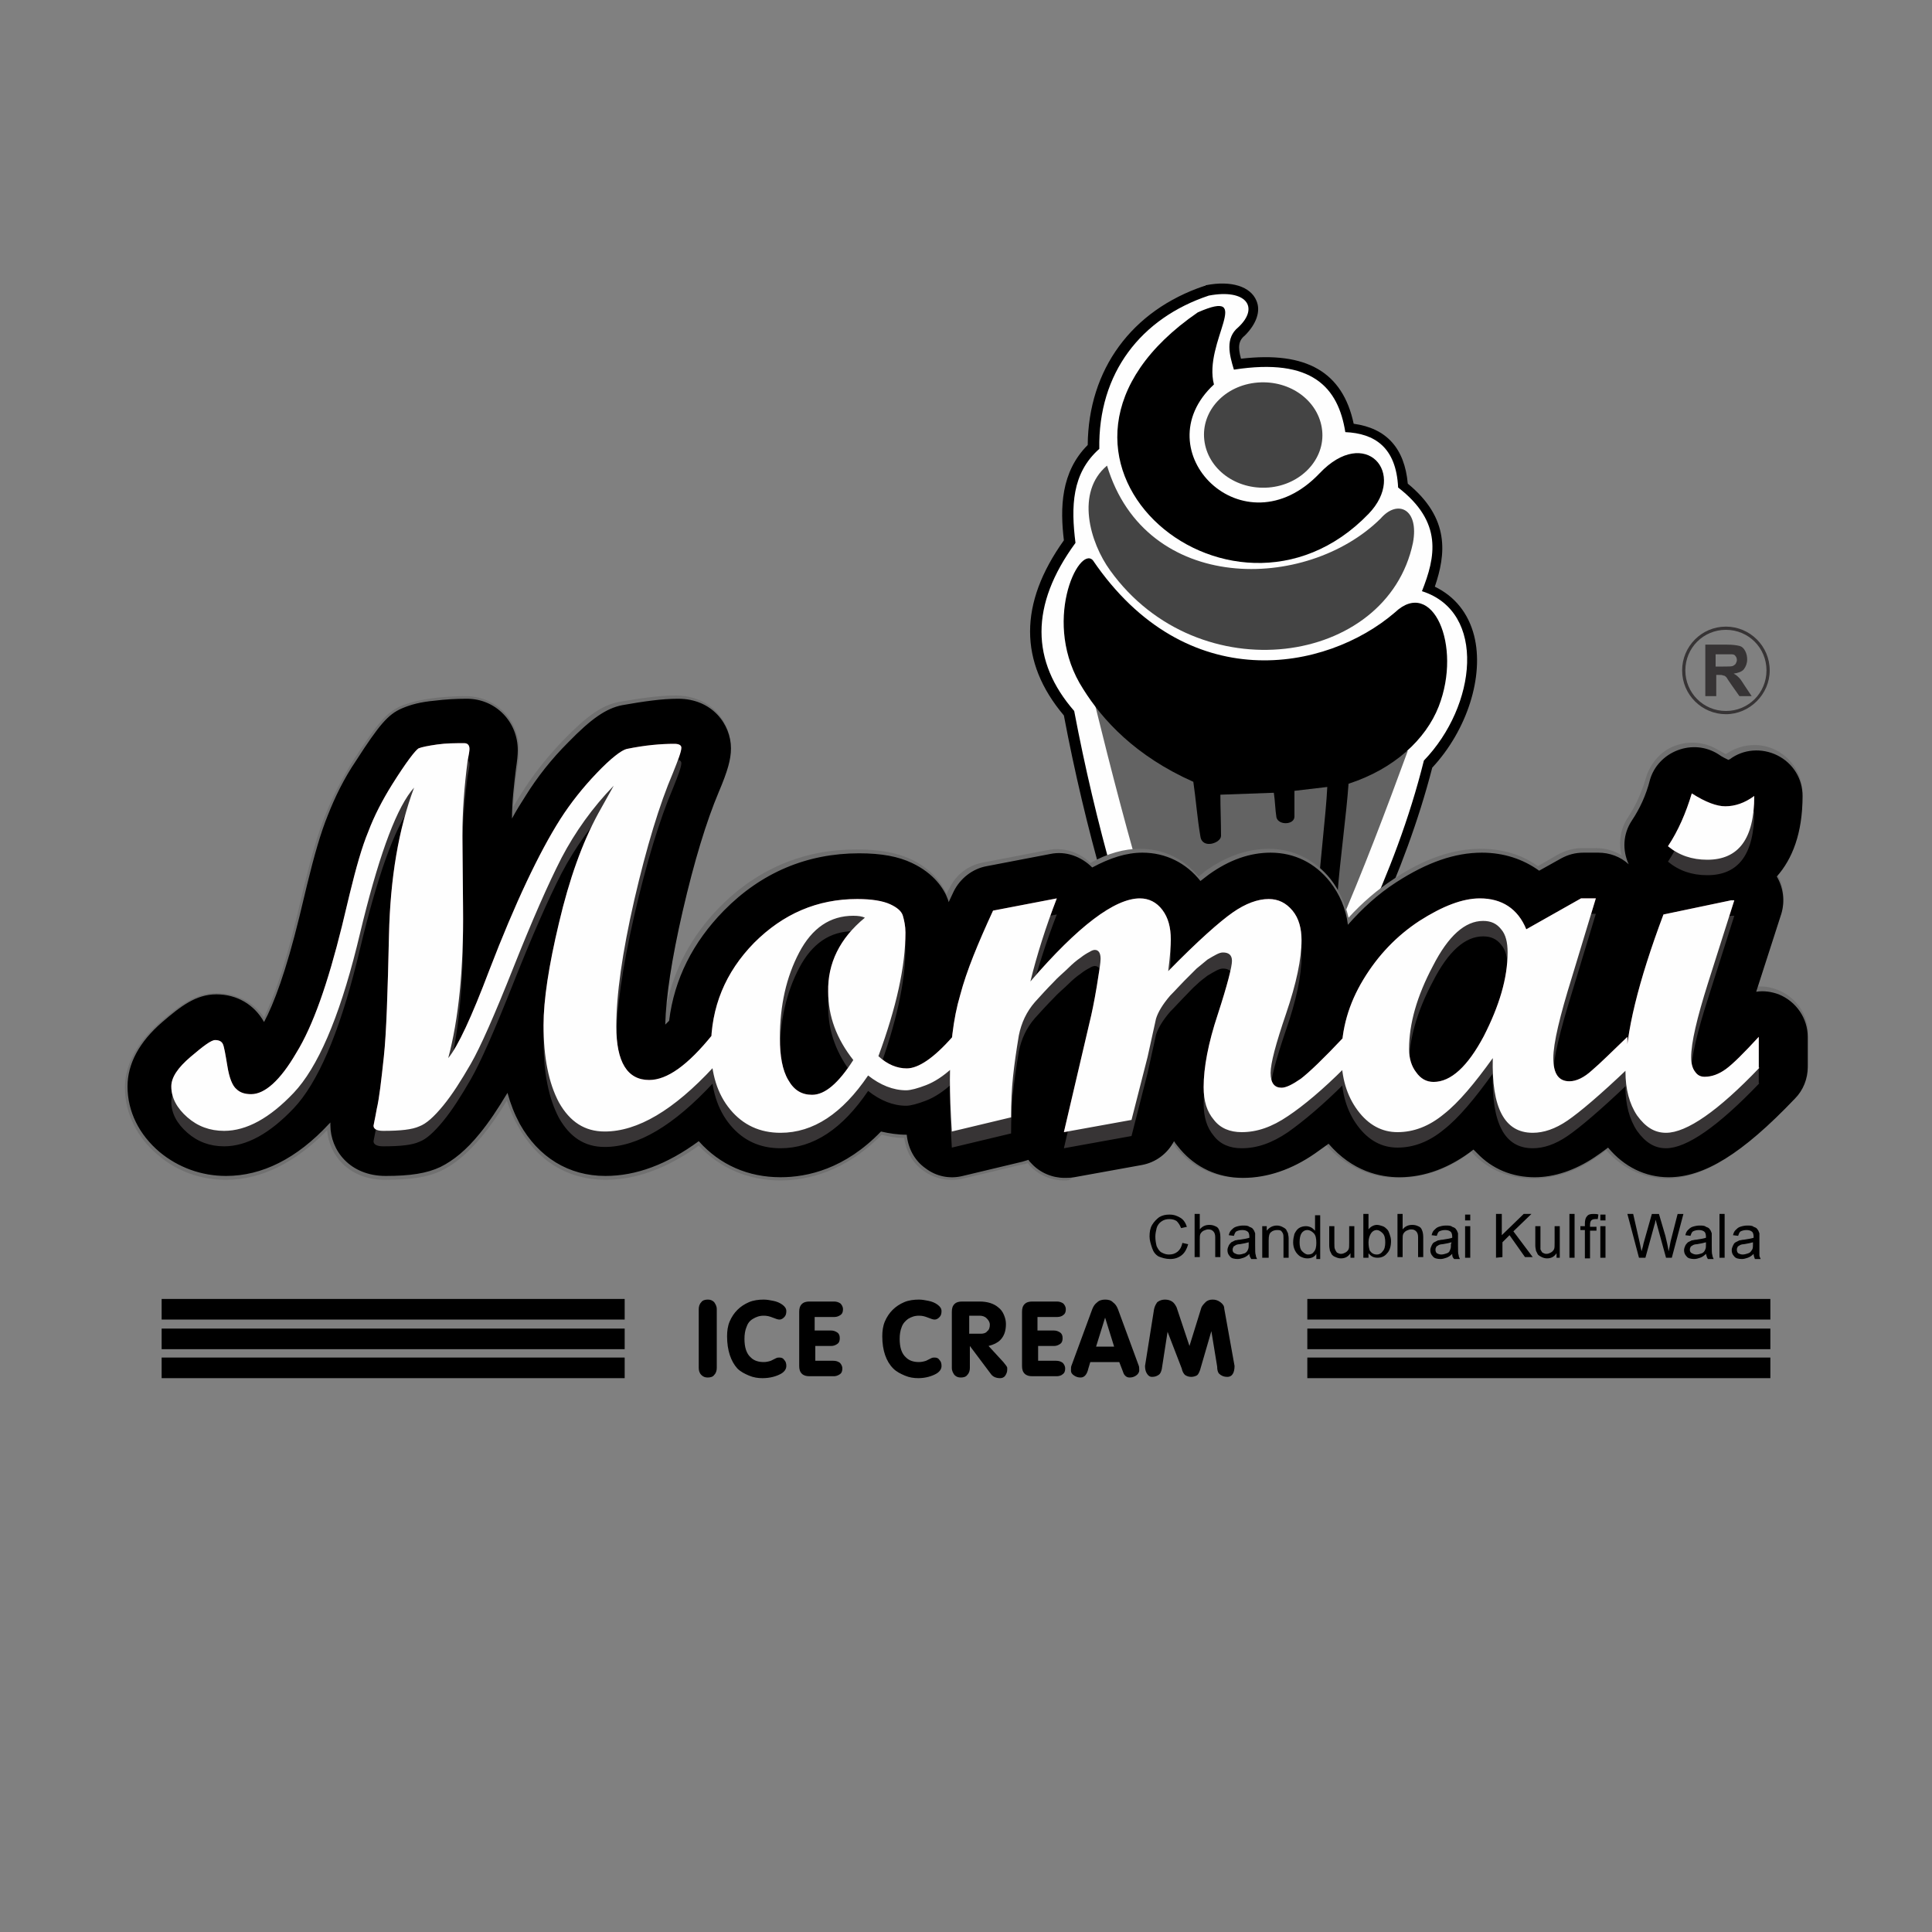 <?xml version="1.0" encoding="UTF-8"?>
<!-- Generator: Adobe Illustrator 21.0.0, SVG Export Plug-In . SVG Version: 6.00 Build 0)  -->
<svg version="1.1" id="Layer_1" xmlns="http://www.w3.org/2000/svg" xmlns:xlink="http://www.w3.org/1999/xlink" x="0px" y="0px" viewBox="0 0 300 300" style="enable-background:new 0 0 300 300;" xml:space="preserve">
<rect x="0" y="0" width="300" height="300" fill="#808080" stroke="none"/>
<g>
	<path style="fill:#373435;" d="M268,97.8L268,97.8c-3.5,0-6.3,2.8-6.3,6.3s2.8,6.3,6.3,6.3s6.3-2.8,6.3-6.3   C274.3,100.6,271.5,97.8,268,97.8 M268,110.9c-3.7,0-6.8-3-6.8-6.8c0-3.7,3-6.8,6.8-6.8c3.7,0,6.8,3,6.8,6.8   C274.8,107.8,271.7,110.9,268,110.9z"/>
	<path style="fill:#373435;" d="M264.8,108.1L264.8,108.1v-8h3.4c0.9,0,1.5,0.1,1.9,0.2s0.7,0.4,0.9,0.8c0.2,0.4,0.3,0.8,0.3,1.3   c0,0.6-0.2,1.1-0.5,1.5s-0.9,0.6-1.6,0.7c0.4,0.2,0.6,0.4,0.9,0.7c0.2,0.2,0.5,0.7,0.9,1.3l1,1.5h-1.9l-1.2-1.7   c-0.4-0.6-0.7-1-0.8-1.2c-0.2-0.2-0.3-0.3-0.5-0.3c-0.2-0.1-0.4-0.1-0.8-0.1h-0.3v3.3C266.5,108.1,264.8,108.1,264.8,108.1z    M266.4,103.5h1.2c0.8,0,1.3,0,1.5-0.1s0.3-0.2,0.4-0.3c0.1-0.2,0.2-0.4,0.2-0.6c0-0.3-0.1-0.5-0.2-0.6c-0.1-0.2-0.3-0.3-0.6-0.3   c-0.1,0-0.5,0-1.2,0h-1.3V103.5z"/>
	<path d="M188,47.5L188,47.5C177.9,51,172.1,59,172.3,69.7c0,0.5-0.2,0.9-0.6,1.3c-3.6,3.2-3.9,7.6-3.1,13.1   c0.1,0.4-0.1,0.9-0.3,1.2c-6.5,8.8-6.5,16.7-0.2,24c0.2,0.2,0.3,0.5,0.4,0.8c3.3,17.4,8.1,34.5,14.4,50.8   c3.7,10.5,6.7,12.7,8.5,12.7c1.4,0,3.7-1.2,7.2-7l1.6-3.1c7.5-14.3,15.2-29,19.3-45.5c0.1-0.3,0.2-0.5,0.4-0.7   c4.9-5,7.3-12.3,6-17.7c-0.8-3-2.6-5-5.5-5.9c-0.4-0.1-0.8-0.4-1-0.9c-0.2-0.4-0.2-0.9-0.1-1.3c2-5.1,3-9.4-3.2-14.2   c-0.4-0.3-0.6-0.8-0.6-1.2c-0.2-4.8-2.1-6.8-6.6-7.1c-0.8,0-1.4-0.6-1.6-1.4c-1-6.1-4.1-8.8-10.7-8.8c-1.4,0-3,0.1-4.8,0.4   c-0.8,0.1-1.6-0.4-1.8-1.2c-0.7-2.4-1.8-5.9,1.2-8.4c0.8-0.8,1-1.5,0.9-1.6c-0.1-0.2-0.7-0.6-2.2-0.6   C189.4,47.3,188.7,47.4,188,47.5 M191.3,176.8c-4.4,0-7.9-4.6-11.6-14.8c-6.3-16.3-11.2-33.4-14.5-50.9c-7-8.3-7-17.4,0-27.2   c-0.6-5-0.5-10.6,3.7-14.8c0.1-11.7,6.8-20.9,18.1-24.7c0.1,0,0.2,0,0.2-0.1c4-0.8,7,0.2,7.9,2.4c0.7,1.6,0,3.6-1.8,5.4   c-1,0.8-1.1,1.8-0.6,3.6c10.2-1.2,15.8,2.1,17.5,10.1c5.1,0.7,7.9,3.8,8.4,9.3c6.6,5.4,5.9,11,4.2,16c3.1,1.5,5.2,4.1,6.1,7.6   c1.6,6.3-1.1,14.7-6.5,20.5c-4.3,16.7-12,31.5-19.5,45.8l-1.7,3.2C197.8,174.1,194.6,176.8,191.3,176.8z"/>
	<path style="fill:#FEFEFE;" d="M199.9,167.4c-7.5,12.5-13.1,9.5-18.6-5.9c-6.4-16.7-11.2-33.7-14.5-51.1   c-6.7-7.7-6.9-16.4,0.2-26.1c-0.7-5.6-0.6-10.8,3.7-14.6c-0.2-11.8,6.5-20.3,17-23.8c5.8-1.1,7.9,1.8,4.6,4.9   c-2.1,1.7-1.4,4.3-0.7,6.6c12.2-1.9,16.2,2.8,17.3,9.7c4.5,0.2,7.9,2.3,8.2,8.6c7,5.4,5.8,10.8,3.7,16.1   c10.1,3.2,8.5,17.8,0.3,26.3C216.6,136.2,208.1,151.7,199.9,167.4"/>
	<path style="fill:#636363;" d="M189.1,170.8c-8-18.4-14.3-42-19-61.1c26.8,3.7,31.9,5.6,48.5,6.9c-6.6,18-14.5,38.5-24.7,54.5   C191.9,173.3,190.5,173.7,189.1,170.8"/>
	<path d="M169.7,87c14.5,21.3,36.2,17.3,46.9,8.1c5.8-5.5,10.5,5.1,6.8,14.6c-2,5.1-6.9,9.7-14,12c-0.3,4.5-1.4,12.5-1.7,17   c-0.5,1.9-3.1,1.2-3-0.1c0.2-4.3,1.2-12.1,1.4-16.4c-1.7,0.2-3.4,0.4-5.1,0.6c0,1.3,0,2.7,0,4s-2.5,1.4-2.8,0.1   c-0.2-1.3-0.2-2.5-0.4-3.8c-2.8,0.1-5.5,0.2-8.3,0.3c0,2.1,0.1,4.2,0.1,6.4c0,1.1-2.9,2.1-3.2,0.1c-0.5-2.9-0.7-5.8-1.1-8.5   c-9-4-14.1-9.6-17.1-14.4C161.6,96.8,167.5,84.6,169.7,87"/>
	<path style="fill:#444444;" d="M171.9,72.3c6,20,31,19.6,42.5,8.2c2.6-3,6-1.5,5,3.8c-4,19.1-33.3,23.3-47,4.3   C169.2,84.2,167,76.4,171.9,72.3"/>
	<path d="M212.5,79.8C191,102.1,154,70.5,186,48.5c8.9-3.9,0.8,4.6,2.5,11.2c-11.1,10.3,4.6,26.2,16.4,13.8   C212,66,218.6,73.5,212.5,79.8"/>
	<path style="fill:#444444;" d="M195.3,59.4c5.1-0.4,9.5,2.9,10,7.4s-3.3,8.5-8.3,8.9c-5.1,0.4-9.5-2.9-10-7.4   S190.2,59.8,195.3,59.4"/>
	<path style="fill:#707070;" d="M165.3,183.3c-2,0-4-0.8-5.4-2.3c-0.1-0.1-0.2-0.3-0.3-0.4c-0.3,0.1-0.5,0.2-0.8,0.2l-9.2,2.2   c-2.1,0.5-4.4,0.1-6.2-1.2c-1.7-1.2-2.7-3-3-5.1c-1.2,0-2.4-0.2-3.5-0.5c-5.6,5.7-11.5,7.1-15.7,7.1c-5,0-9.4-1.9-12.7-5.4   c-4.9,3.5-9.7,5.3-14.5,5.3c-5.8,0-10.7-3-13.6-8.4c-0.7-1.2-1.2-2.5-1.7-3.9c-1.3,2.2-2.6,4-3.9,5.6c-2.2,2.6-4.2,4.3-6.3,5.3   c-2.1,1-4.8,1.4-8.7,1.4c-5.6,0-8.7-3.8-9-7.7c-5,5.1-10.3,7.7-15.7,7.7c-3.9,0-7.6-1.3-10.5-3.8c-3.3-2.7-5.2-6.5-5.2-10.5   c0-3.6,1.9-7.1,5.6-10.3c2.9-2.5,5.4-4.4,8.6-4.4c3,0,5.8,1.4,7.4,3.8c1.4-2.9,3.2-7.7,5.1-15.7l1.2-5c1.1-4.5,2.1-8,3.2-10.7   c1.1-2.8,2.6-5.7,4.4-8.6c3.7-5.7,5.1-7.3,7.2-8.3c1.4-0.6,3-1,5.2-1.3c1.6-0.2,3.3-0.3,5-0.3c4.7,0,8.3,3.7,8.3,8.4   c0,0.8-0.1,1.7-0.3,3c-0.3,1.9-0.5,3.9-0.6,5.8c0.4-0.7,0.8-1.4,1.2-2c1.8-2.9,4-5.7,6.6-8.4c3.7-3.8,6-5.4,8.6-5.9   c3.4-0.6,6.3-1,8.8-1c5.6,0,8.6,4.2,8.6,8.1c0,1.8-0.5,3.6-2,6.9c-1.9,4.5-3.8,10.7-5.5,18.4c-1.3,5.9-2.2,10.8-2.5,14.7   c1.2-5.7,3.9-10.8,8.2-15.2c5.9-6,13.1-9,21.3-9c3.6,0,6.2,0.5,8.4,1.5c3.2,1.5,4.8,3.7,5.6,5.4c0.1-0.3,0.2-0.5,0.4-0.8   c1-2.2,3-3.7,5.4-4.1l9.9-1.9c2.4-0.5,4.9,0.3,6.6,2c2.7-1.5,5.3-2.2,7.7-2.2c3.6,0,6.8,1.5,9.1,4.3c0.4-0.3,0.7-0.5,1-0.8   c3.2-2.3,6.6-3.5,9.9-3.5c3.8,0,7.2,1.7,9.6,4.7c1.4,1.8,2.3,3.8,2.8,6c2.1-2.3,4.4-4.3,7-6c4.8-3.2,9.3-4.7,13.5-4.7   c3.4,0,6.4,0.9,8.9,2.7l3.1-1.8c1.1-0.6,2.4-1,3.7-1h2.3c1.4,0,2.7,0.4,3.9,1.1c-0.5-2-0.2-4.1,1-5.9c1.2-1.8,2.1-3.8,2.8-6.2   c0.7-2.2,2.3-4.1,4.5-4.9s4.6-0.6,6.6,0.6c0.6,0.3,1,0.6,1.3,0.7c2.3-1.6,5.3-1.9,7.8-0.6s4.1,3.9,4.1,6.7c0,5.8-1.5,9.8-3.9,12.6   c1,1.8,1.2,3.9,0.6,5.9l-3.7,11.5c1-0.1,2.1,0.1,3.1,0.5c2.9,1.1,4.8,3.9,4.8,7v4.7c0,1.9-0.7,3.8-2.1,5.2   c-8.3,8.7-14.3,12.4-19.9,12.4c-3.6,0-6.9-1.6-9.4-4.4c-0.6,0.5-1.2,0.9-1.8,1.3c-3.1,2.1-6.3,3.1-9.6,3.1c-3.6,0-6.8-1.3-9.2-3.8   c-0.1-0.1-0.2-0.2-0.3-0.4c-3.6,2.8-7.4,4.1-11.5,4.1c-4.2,0-8.1-1.8-11.1-5.1c-0.6,0.5-1.2,0.9-1.8,1.3c-3.7,2.5-7.5,3.8-11.4,3.8   c-4,0-7.6-1.6-10-4.6c-0.2-0.3-0.4-0.5-0.6-0.8c-1.1,1.7-2.9,2.9-5,3.3l-10.5,1.9C166.2,183.3,165.8,183.3,165.3,183.3"/>
	<path style="fill:#373435;" d="M110.8,165.7L110.8,165.7c-6.2,6.7-11.8,10-16.9,10c-3.1,0-5.4-1.5-7.1-4.5c-1.6-3-2.4-7-2.4-12   c0-3.9,0.8-9.2,2.4-15.9c1.6-6.8,3.6-12.4,6.1-17l2.4-4.3c-3.3,3.4-6,7.2-8.1,11.2c-2.1,4.1-4.6,9.8-7.5,17.1s-5.1,12.3-6.6,14.9   c-1.5,2.6-2.9,4.8-4.3,6.5s-2.6,2.8-3.7,3.2c-1.1,0.5-2.9,0.7-5.6,0.7c-1,0-1.5-0.3-1.5-0.8c0-0.1,0.2-0.9,0.5-2.6   c0.4-1.7,0.7-4.4,1.1-8.1c0.4-3.7,0.6-10,0.8-18.9s1.5-16.5,3.9-22.9c-2.6,2.9-5.2,9.8-7.9,20.6l-1,4.1   c-2.8,11.2-6.1,18.8-9.8,22.7s-7.3,5.9-10.8,5.9c-2.2,0-4.1-0.7-5.7-2.1c-1.6-1.4-2.5-3-2.5-4.8c0-1.4,1-2.9,3-4.6   c2-1.7,3.2-2.6,3.8-2.6s1,0.2,1.2,0.6c0.2,0.4,0.4,1.6,0.7,3.4c0.3,1.9,0.8,3.1,1.4,3.6c0.6,0.6,1.4,0.8,2.3,0.8   c2.1,0,4.5-2.1,7-6.4c2.6-4.2,4.9-10.8,7.1-19.7l1.2-5c1-4.1,1.9-7.3,2.9-9.7c0.9-2.4,2.2-4.9,3.7-7.3c2.2-3.5,3.6-5.3,4.1-5.6   c0.5-0.2,1.5-0.4,2.9-0.6s2.8-0.2,4.2-0.2c0.5,0,0.8,0.3,0.8,0.9c0,0.3-0.1,0.9-0.3,1.9c-0.5,3.9-0.8,7.7-0.8,11.6l0.1,11.1   c0.1,9.7-0.7,17.4-2.3,23.4c1.5-1.8,3.6-6.3,6.4-13.7c4-10.4,7.7-18.2,11-23.4c1.6-2.5,3.5-4.9,5.7-7.2c2.2-2.3,3.8-3.5,4.6-3.7   c2.9-0.6,5.4-0.8,7.4-0.8c0.7,0,1.1,0.2,1.1,0.6c0,0.6-0.5,1.9-1.3,3.9c-2.1,4.9-4.1,11.5-6,19.7c-1.9,8.3-2.8,14.8-2.8,19.7   c0,5.5,1.7,8.3,5.1,8.3c2.8,0,6-2.3,9.8-7v5H110.8z M147.9,165.8L147.9,165.8c-1.4,1.3-2.8,2.2-4.1,2.7s-2.4,0.8-3.1,0.8   c-2,0-4-0.8-5.9-2.3c-4,5.9-8.5,8.9-13.6,8.9c-3.2,0-5.8-1.2-7.8-3.6c-2-2.4-3-5.6-3-9.6c0-6.3,2.2-11.7,6.7-16.3   c4.5-4.5,9.8-6.8,16-6.8c2.3,0,4,0.3,5.1,0.8s1.8,1.1,2,1.8s0.4,1.6,0.4,2.6c0,5.2-1.4,11.6-4.2,19.2c1.4,1.3,2.9,1.9,4.4,1.9   c1.8,0,4.2-1.6,7.1-4.9L147.9,165.8L147.9,165.8z M134.3,142.5L134.3,142.5c-0.4-0.2-1-0.3-1.8-0.3c-3.6,0-6.4,1.9-8.4,5.7   s-3,8.2-3,13.3c0,2.8,0.4,5,1.3,6.5c0.9,1.6,2.1,2.3,3.7,2.3c2,0,4.1-1.8,6.4-5.4c-2.6-3.3-3.9-6.8-3.9-10.6   C128.5,149.6,130.4,145.7,134.3,142.5z M208.8,165.8L208.8,165.8c-3.4,3.4-6.4,5.9-8.8,7.5c-2.5,1.7-4.8,2.5-7.2,2.5   c-1.8,0-3.3-0.6-4.3-1.9c-1.1-1.3-1.6-2.9-1.6-5.1c0-3,0.7-6.8,2.2-11.3c1.5-4.6,2.2-7.4,2.2-8.3c0-0.9-0.5-1.3-1.4-1.3   c-0.3,0-0.6,0.1-1,0.3s-0.9,0.5-1.4,0.8c-0.5,0.4-1.1,0.9-1.7,1.4c-0.6,0.6-1.2,1.2-1.9,1.9s-1.4,1.5-2.2,2.3   c-1.2,1.4-1.9,2.6-2.2,3.6l-1.3,5.9l-2.5,9.8l-10.5,1.9l4-17.1c0.3-1.2,0.7-3.1,1.1-5.5c0.4-2.4,0.6-3.8,0.6-4.3   c0-0.9-0.3-1.4-0.9-1.4c-0.2,0-0.5,0.1-0.8,0.3c-0.4,0.2-0.9,0.5-1.4,0.9c-0.6,0.4-1.3,1-1.9,1.6c-0.7,0.7-1.6,1.4-2.4,2.3   c-0.9,0.9-1.8,1.9-2.8,3c-1.3,1.5-2.1,3.2-2.5,5.2c-0.4,2.4-0.7,4.5-0.9,6.4s-0.3,4-0.3,6.3l-9.2,2.2c-0.2-3.2-0.3-5.8-0.3-8   c0-5.1,0.5-9.5,1.6-13.2c1-3.8,2.8-8.1,5.1-13.1l9.9-1.9c-1.7,4.4-3.1,8.8-4.1,12.9c7.4-8.6,13.1-12.9,17-12.9   c1.4,0,2.6,0.6,3.5,1.8s1.3,2.7,1.3,4.6c0,0.9-0.1,2.5-0.4,4.9c4.6-4.7,8-7.7,10-9.1c2-1.4,3.9-2.1,5.6-2.1c1.5,0,2.7,0.6,3.7,1.8   s1.4,2.8,1.4,4.6c0,2.9-0.8,6.7-2.4,11.4c-1.6,4.7-2.4,7.7-2.4,9.2c0,1.6,0.6,2.3,1.7,2.3c0.7,0,1.7-0.5,3-1.4   c1.3-1,3.5-3.1,6.7-6.5L208.8,165.8L208.8,165.8z M252.9,165.8L252.9,165.8c-4.4,4.2-7.6,6.9-9.5,8.2s-3.7,1.9-5.4,1.9   c-4.4,0-6.4-3.9-6.2-11.6c-2.8,3.9-5.3,6.9-7.6,8.7c-2.3,1.9-4.7,2.8-7.2,2.8c-2.4,0-4.5-1.1-6.2-3.4c-1.7-2.3-2.5-5.1-2.5-8.4   c0-4.2,1.1-8.1,3.4-11.9c2.3-3.8,5.2-6.8,8.7-9.1c3.6-2.3,6.7-3.5,9.4-3.5c3.4,0,5.9,1.6,7.2,4.8l8.5-4.8h2.3l-3.7,12.2   c-1.9,6.1-2.9,10.3-2.9,12.6c0,2.4,0.8,3.6,2.5,3.6c1.1,0,2.3-0.6,3.5-1.7c1.3-1.1,3.1-2.9,5.5-5.2v4.8H252.9z M222.6,168   L222.6,168c2.7,0,5.3-2.4,7.8-7.1c2.4-4.7,3.7-9,3.7-13c0-1.6-0.3-2.8-1-3.6c-0.7-0.9-1.6-1.3-2.8-1.3c-2.8,0-5.4,2.3-7.8,7   c-2.5,4.7-3.7,9-3.7,12.9c0,1.5,0.4,2.7,1.1,3.6C220.6,167.5,221.5,168,222.6,168z M272.4,123.6L272.4,123.6c0,6.6-2.4,9.9-7.3,9.9   c-2.4,0-4.4-0.7-6.1-2.1c1.6-2.4,2.8-5.2,3.7-8.2c2.2,1.4,3.9,2,5.2,2C269.4,125.2,270.9,124.7,272.4,123.6z M273.2,165.8   c-6.4,6.7-11.3,10.1-14.5,10.1c-1.8,0-3.2-0.9-4.5-2.7c-1.2-1.8-1.8-4.1-1.8-6.8c0-5.9,2-14,5.9-24.4l10.5-2.2h0.5l-4.1,12.9   c-1.7,5.4-2.6,9.2-2.6,11.5c0,0.9,0.2,1.7,0.6,2.2c0.4,0.6,0.9,0.8,1.5,0.8c1.1,0,2.2-0.4,3.3-1.2c1.1-0.8,2.8-2.5,5.1-5v4.8H273.2   z"/>
	<path d="M238,173L238,173v2.9V173L238,173 M165.3,182.9c-1.9,0-3.8-0.8-5.1-2.2c-0.2-0.2-0.4-0.4-0.5-0.6c-0.3,0.1-0.7,0.2-1,0.3   l-9.2,2.2c-2,0.5-4.1,0.1-5.8-1.2c-1.7-1.2-2.7-3.1-2.9-5.2c-1.4,0-2.7-0.2-4-0.5c-5.6,5.8-11.4,7.1-15.6,7.1   c-5,0-9.4-1.9-12.7-5.6c-4.9,3.6-9.7,5.4-14.5,5.4c-5.7,0-10.4-2.9-13.3-8.1c-0.8-1.5-1.4-3-1.9-4.8c-1.5,2.5-2.9,4.6-4.3,6.3   c-2.1,2.6-4.1,4.2-6.1,5.2c-2.1,1-4.7,1.4-8.5,1.4c-5.6,0-8.6-4-8.6-7.9c0-0.2,0-0.3,0-0.4c-0.1,0.1-0.1,0.1-0.2,0.2   c-5,5.4-10.4,8.1-16,8.1c-3.8,0-7.4-1.3-10.3-3.7c-3.2-2.7-5-6.3-5-10.2c0-3.5,1.8-6.9,5.4-10c2.8-2.4,5.2-4.3,8.4-4.3   s5.9,1.6,7.4,4.3c1.5-2.8,3.4-7.8,5.5-16.4l1.2-5c1.1-4.5,2.1-8,3.2-10.7c1.1-2.8,2.5-5.7,4.4-8.5c3.6-5.6,5-7.2,7.1-8.1   c1.4-0.6,2.9-1,5.1-1.2c1.6-0.2,3.3-0.3,5-0.3c4.4,0,7.9,3.5,7.9,8c0,0.8-0.1,1.6-0.3,3c-0.3,2.5-0.6,5-0.6,7.6   c0.7-1.3,1.4-2.4,2.1-3.5c1.8-2.9,4-5.7,6.6-8.3c3.6-3.7,5.9-5.3,8.4-5.8c3.4-0.6,6.2-1,8.7-1c5.3,0,8.2,4,8.2,7.7   c0,1.7-0.5,3.5-1.9,6.8c-1.9,4.5-3.8,10.7-5.6,18.5c-1.7,7.4-2.6,13.3-2.7,17.6c0.2-0.2,0.4-0.4,0.6-0.6c0.8-6.5,3.7-12.2,8.5-17.1   c5.8-5.9,12.9-8.9,21-8.9c3.5,0,6.1,0.5,8.2,1.5c3.4,1.6,5,4,5.6,5.7c0,0.1,0.1,0.2,0.1,0.4c0.3-0.6,0.5-1.1,0.8-1.7   c1-2,2.9-3.5,5.1-3.9l9.9-1.9c2.4-0.5,4.8,0.4,6.5,2.1c2.8-1.5,5.3-2.3,7.8-2.3c3.6,0,6.8,1.6,9,4.4c0.5-0.4,0.9-0.7,1.3-1   c3.2-2.3,6.4-3.4,9.6-3.4c3.7,0,6.9,1.6,9.2,4.5c1.5,1.9,2.5,4.2,2.8,6.7c2.2-2.5,4.7-4.8,7.5-6.6c4.8-3.1,9.1-4.6,13.3-4.6   c3.4,0,6.4,1,8.9,2.8l3.4-1.9c1.1-0.6,2.2-0.9,3.5-0.9h2.3c1.7,0,3.4,0.6,4.7,1.8c-1-2.2-0.9-4.7,0.5-6.8c1.2-1.8,2.2-3.9,2.8-6.3   c0.6-2.1,2.2-3.8,4.3-4.6c2.1-0.8,4.4-0.6,6.3,0.6c0.7,0.5,1.2,0.7,1.6,0.9c0,0,0.1-0.1,0.2-0.1c2.1-1.6,5-1.8,7.4-0.6   c2.4,1.2,3.9,3.6,3.9,6.3c0,5.8-1.6,9.8-4,12.5c1,1.7,1.3,3.8,0.7,5.8l-3.9,12.1c1.2-0.2,2.4,0,3.5,0.4c2.7,1.1,4.5,3.7,4.5,6.6   v4.7c0,1.8-0.7,3.6-2,4.9c-8.2,8.6-14.1,12.2-19.6,12.2c-3.6,0-6.9-1.6-9.4-4.6c-0.8,0.6-1.5,1.1-2.1,1.5c-3,2-6.2,3.1-9.3,3.1   c-3.5,0-6.6-1.3-8.9-3.7c-0.2-0.2-0.4-0.4-0.6-0.6c-3.6,2.8-7.5,4.3-11.5,4.3c-3,0-7.3-0.9-11-5.2c-0.7,0.5-1.4,1-2.1,1.5   c-3.6,2.5-7.4,3.8-11.2,3.8c-3.9,0-7.3-1.6-9.7-4.4c-0.3-0.4-0.7-0.8-1-1.3c-1,1.9-2.8,3.3-5,3.7l-10.5,1.9   C166.2,182.9,165.7,182.9,165.3,182.9z"/>
	<path style="fill:#65293A;" d="M110.8,165.7L110.8,165.7c-6.2,6.7-11.8,10-16.9,10c-3.1,0-5.4-1.5-7.1-4.5c-1.6-3-2.4-7-2.4-12   c0-3.9,0.8-9.2,2.4-15.9c1.6-6.8,3.6-12.4,6.1-17l2.4-4.3c-3.3,3.4-6,7.2-8.1,11.2c-2.1,4.1-4.6,9.8-7.5,17.1s-5.1,12.3-6.6,14.9   c-1.5,2.6-2.9,4.8-4.3,6.5s-2.6,2.8-3.7,3.2c-1.1,0.5-2.9,0.7-5.6,0.7c-1,0-1.5-0.3-1.5-0.8c0-0.1,0.2-0.9,0.5-2.6   c0.4-1.7,0.7-4.4,1.1-8.1c0.4-3.7,0.6-10,0.8-18.9s1.5-16.5,3.9-22.9c-2.6,2.9-5.2,9.8-7.9,20.6l-1,4.1   c-2.8,11.2-6.1,18.8-9.8,22.7s-7.3,5.9-10.8,5.9c-2.2,0-4.1-0.7-5.7-2.1c-1.6-1.4-2.5-3-2.5-4.8c0-1.4,1-2.9,3-4.6   c2-1.7,3.2-2.6,3.8-2.6s1,0.2,1.2,0.6c0.2,0.4,0.4,1.6,0.7,3.4c0.3,1.9,0.8,3.1,1.4,3.6c0.6,0.6,1.4,0.8,2.3,0.8   c2.1,0,4.5-2.1,7-6.4c2.6-4.2,4.9-10.8,7.1-19.7l1.2-5c1-4.1,1.9-7.3,2.9-9.7c0.9-2.4,2.2-4.9,3.7-7.3c2.2-3.5,3.6-5.3,4.1-5.6   c0.5-0.2,1.5-0.4,2.9-0.6s2.8-0.2,4.2-0.2c0.5,0,0.8,0.3,0.8,0.9c0,0.3-0.1,0.9-0.3,1.9c-0.5,3.9-0.8,7.7-0.8,11.6l0.1,11.1   c0.1,9.7-0.7,17.4-2.3,23.4c1.5-1.8,3.6-6.3,6.4-13.7c4-10.4,7.7-18.2,11-23.4c1.6-2.5,3.5-4.9,5.7-7.2c2.2-2.3,3.8-3.5,4.6-3.7   c2.9-0.6,5.4-0.8,7.4-0.8c0.7,0,1.1,0.2,1.1,0.6c0,0.6-0.5,1.9-1.3,3.9c-2.1,4.9-4.1,11.5-6,19.7c-1.9,8.3-2.8,14.8-2.8,19.7   c0,5.5,1.7,8.3,5.1,8.3c2.8,0,6-2.3,9.8-7v5H110.8z M147.9,165.8L147.9,165.8c-1.4,1.3-2.8,2.2-4.1,2.7s-2.4,0.8-3.1,0.8   c-2,0-4-0.8-5.9-2.3c-4,5.9-8.5,8.9-13.6,8.9c-3.2,0-5.8-1.2-7.8-3.6c-2-2.4-3-5.6-3-9.6c0-6.3,2.2-11.7,6.7-16.3   c4.5-4.5,9.8-6.8,16-6.8c2.3,0,4,0.3,5.1,0.8s1.8,1.1,2,1.8s0.4,1.6,0.4,2.6c0,5.2-1.4,11.6-4.2,19.2c1.4,1.3,2.9,1.9,4.4,1.9   c1.8,0,4.2-1.6,7.1-4.9L147.9,165.8L147.9,165.8z M134.3,142.5L134.3,142.5c-0.4-0.2-1-0.3-1.8-0.3c-3.6,0-6.4,1.9-8.4,5.7   s-3,8.2-3,13.3c0,2.8,0.4,5,1.3,6.5c0.9,1.6,2.1,2.3,3.7,2.3c2,0,4.1-1.8,6.4-5.4c-2.6-3.3-3.9-6.8-3.9-10.6   C128.5,149.6,130.4,145.7,134.3,142.5z M208.8,165.8L208.8,165.8c-3.4,3.4-6.4,5.9-8.8,7.5c-2.5,1.7-4.8,2.5-7.2,2.5   c-1.8,0-3.3-0.6-4.3-1.9c-1.1-1.3-1.6-2.9-1.6-5.1c0-3,0.7-6.8,2.2-11.3c1.5-4.6,2.2-7.4,2.2-8.3c0-0.9-0.5-1.3-1.4-1.3   c-0.3,0-0.6,0.1-1,0.3s-0.9,0.5-1.4,0.8c-0.5,0.4-1.1,0.9-1.7,1.4c-0.6,0.6-1.2,1.2-1.9,1.9s-1.4,1.5-2.2,2.3   c-1.2,1.4-1.9,2.6-2.2,3.6l-1.3,5.9l-2.5,9.8l-10.5,1.9l4-17.1c0.3-1.2,0.7-3.1,1.1-5.5c0.4-2.4,0.6-3.8,0.6-4.3   c0-0.9-0.3-1.4-0.9-1.4c-0.2,0-0.5,0.1-0.8,0.3c-0.4,0.2-0.9,0.5-1.4,0.9c-0.6,0.4-1.3,1-1.9,1.6c-0.7,0.7-1.6,1.4-2.4,2.3   c-0.9,0.9-1.8,1.9-2.8,3c-1.3,1.5-2.1,3.2-2.5,5.2c-0.4,2.4-0.7,4.5-0.9,6.4s-0.3,4-0.3,6.3l-9.2,2.2c-0.2-3.2-0.3-5.8-0.3-8   c0-5.1,0.5-9.5,1.6-13.2c1-3.8,2.8-8.1,5.1-13.1l9.9-1.9c-1.7,4.4-3.1,8.8-4.1,12.9c7.4-8.6,13.1-12.9,17-12.9   c1.4,0,2.6,0.6,3.5,1.8s1.3,2.7,1.3,4.6c0,0.9-0.1,2.5-0.4,4.9c4.6-4.7,8-7.7,10-9.1c2-1.4,3.9-2.1,5.6-2.1c1.5,0,2.7,0.6,3.7,1.8   s1.4,2.8,1.4,4.6c0,2.9-0.8,6.7-2.4,11.4c-1.6,4.7-2.4,7.7-2.4,9.2c0,1.6,0.6,2.3,1.7,2.3c0.7,0,1.7-0.5,3-1.4   c1.3-1,3.5-3.1,6.7-6.5L208.8,165.8L208.8,165.8z M252.9,165.8L252.9,165.8c-4.4,4.2-7.6,6.9-9.5,8.2s-3.7,1.9-5.4,1.9   c-4.4,0-6.4-3.9-6.2-11.6c-2.8,3.9-5.3,6.9-7.6,8.7c-2.3,1.9-4.7,2.8-7.2,2.8c-2.4,0-4.5-1.1-6.2-3.4c-1.7-2.3-2.5-5.1-2.5-8.4   c0-4.2,1.1-8.1,3.4-11.9c2.3-3.8,5.2-6.8,8.7-9.1c3.6-2.3,6.7-3.5,9.4-3.5c3.4,0,5.9,1.6,7.2,4.8l8.5-4.8h2.3l-3.7,12.2   c-1.9,6.1-2.9,10.3-2.9,12.6c0,2.4,0.8,3.6,2.5,3.6c1.1,0,2.3-0.6,3.5-1.7c1.3-1.1,3.1-2.9,5.5-5.2v4.8H252.9z M222.6,168   L222.6,168c2.7,0,5.3-2.4,7.8-7.1c2.4-4.7,3.7-9,3.7-13c0-1.6-0.3-2.8-1-3.6c-0.7-0.9-1.6-1.3-2.8-1.3c-2.8,0-5.4,2.3-7.8,7   c-2.5,4.7-3.7,9-3.7,12.9c0,1.5,0.4,2.7,1.1,3.6C220.6,167.5,221.5,168,222.6,168z M272.4,123.6L272.4,123.6c0,6.6-2.4,9.9-7.3,9.9   c-2.4,0-4.4-0.7-6.1-2.1c1.6-2.4,2.8-5.2,3.7-8.2c2.2,1.4,3.9,2,5.2,2C269.4,125.2,270.9,124.7,272.4,123.6z M273.2,165.8   c-6.4,6.7-11.3,10.1-14.5,10.1c-1.8,0-3.2-0.9-4.5-2.7c-1.2-1.8-1.8-4.1-1.8-6.8c0-5.9,2-14,5.9-24.4l10.5-2.2h0.5l-4.1,12.9   c-1.7,5.4-2.6,9.2-2.6,11.5c0,0.9,0.2,1.7,0.6,2.2c0.4,0.6,0.9,0.8,1.5,0.8c1.1,0,2.2-0.4,3.3-1.2c1.1-0.8,2.8-2.5,5.1-5v4.8H273.2   z"/>
	<path style="fill:#373435;" d="M110.8,168.1L110.8,168.1c-6.2,6.7-11.8,10-16.9,10c-3.1,0-5.4-1.5-7.1-4.5c-1.6-3-2.4-7-2.4-12   c0-3.9,0.8-9.2,2.4-15.9c1.6-6.8,3.6-12.4,6.1-17l2.4-4.3c-3.3,3.4-6,7.2-8.1,11.2c-2.1,4.1-4.6,9.8-7.5,17.1s-5.1,12.3-6.6,14.9   c-1.5,2.6-2.9,4.8-4.3,6.5s-2.6,2.8-3.7,3.2c-1.1,0.5-2.9,0.7-5.6,0.7c-1,0-1.5-0.3-1.5-0.8c0-0.1,0.2-0.9,0.5-2.6   c0.4-1.7,0.7-4.4,1.1-8.1c0.4-3.7,0.6-10,0.8-18.9s1.5-16.5,3.9-22.9c-2.6,2.9-5.2,9.8-7.9,20.6l-1,4.1   c-2.8,11.2-6.1,18.8-9.8,22.7s-7.3,5.9-10.8,5.9c-2.2,0-4.1-0.7-5.7-2.1c-1.6-1.4-2.5-3-2.5-4.8c0-1.4,1-2.9,3-4.6   c2-1.7,3.2-2.6,3.8-2.6s1,0.2,1.2,0.6c0.2,0.4,0.4,1.6,0.7,3.4c0.3,1.9,0.8,3.1,1.4,3.6c0.6,0.6,1.4,0.8,2.3,0.8   c2.1,0,4.5-2.1,7-6.4c2.6-4.3,4.9-10.8,7.1-19.7l1.2-5c1-4.1,1.9-7.3,2.9-9.7c0.9-2.4,2.2-4.9,3.7-7.3c2.2-3.5,3.6-5.3,4.1-5.6   c0.5-0.2,1.5-0.4,2.9-0.6s2.8-0.2,4.2-0.2c0.5,0,0.8,0.3,0.8,0.9c0,0.3-0.1,0.9-0.3,1.9c-0.5,3.9-0.8,7.7-0.8,11.6l0.1,11.1   c0.1,9.7-0.7,17.4-2.3,23.4c1.5-1.8,3.6-6.3,6.4-13.7c4-10.4,7.7-18.2,11-23.4c1.6-2.5,3.5-4.9,5.7-7.2c2.2-2.3,3.8-3.5,4.6-3.7   c2.9-0.6,5.4-0.8,7.4-0.8c0.7,0,1.1,0.2,1.1,0.6c0,0.6-0.5,1.9-1.3,3.9c-2.1,4.9-4.1,11.5-6,19.7c-1.9,8.3-2.8,14.8-2.8,19.7   c0,5.6,1.7,8.3,5.1,8.3c2.8,0,6-2.3,9.8-7v5H110.8z M147.9,168.2L147.9,168.2c-1.4,1.3-2.8,2.2-4.1,2.7s-2.4,0.8-3.1,0.8   c-2,0-4-0.8-5.9-2.3c-4,5.9-8.5,8.9-13.6,8.9c-3.2,0-5.8-1.2-7.8-3.6c-2-2.4-3-5.6-3-9.6c0-6.3,2.2-11.7,6.7-16.3   c4.5-4.5,9.8-6.8,16-6.8c2.3,0,4,0.3,5.1,0.8s1.8,1.1,2,1.8s0.4,1.6,0.4,2.6c0,5.2-1.4,11.6-4.2,19.2c1.4,1.3,2.9,1.9,4.4,1.9   c1.8,0,4.2-1.6,7.1-4.9L147.9,168.2L147.9,168.2z M134.3,144.9L134.3,144.9c-0.4-0.2-1-0.3-1.8-0.3c-3.6,0-6.4,1.9-8.4,5.7   s-3,8.2-3,13.3c0,2.8,0.4,5,1.3,6.5c0.9,1.6,2.1,2.3,3.7,2.3c2,0,4.1-1.8,6.4-5.4c-2.6-3.3-3.9-6.8-3.9-10.6   C128.5,152,130.4,148.1,134.3,144.9z M208.8,168.2L208.8,168.2c-3.4,3.4-6.4,5.9-8.8,7.6c-2.5,1.7-4.8,2.5-7.2,2.5   c-1.8,0-3.3-0.6-4.3-1.9c-1.1-1.3-1.6-2.9-1.6-5.1c0-3,0.7-6.8,2.2-11.3c1.5-4.6,2.2-7.4,2.2-8.3c0-0.9-0.5-1.3-1.4-1.3   c-0.3,0-0.6,0.1-1,0.3s-0.9,0.5-1.4,0.8c-0.5,0.4-1.1,0.8-1.7,1.4c-0.6,0.5-1.2,1.2-1.9,1.9s-1.4,1.5-2.2,2.3   c-1.2,1.4-1.9,2.6-2.2,3.6l-1.3,5.9l-2.5,9.8l-10.5,1.9l4-17.1c0.3-1.2,0.7-3.1,1.1-5.5c0.4-2.4,0.6-3.8,0.6-4.3   c0-0.9-0.3-1.4-0.9-1.4c-0.2,0-0.5,0.1-0.8,0.3c-0.4,0.2-0.9,0.5-1.4,0.9c-0.6,0.4-1.3,1-1.9,1.6c-0.7,0.7-1.6,1.4-2.4,2.3   c-0.9,0.9-1.8,1.9-2.8,3c-1.3,1.5-2.1,3.2-2.5,5.2c-0.4,2.4-0.7,4.5-0.9,6.4s-0.3,4-0.3,6.3l-9.2,2.2c-0.2-3.2-0.3-5.8-0.3-8   c0-5.1,0.5-9.5,1.6-13.2c1-3.8,2.8-8.1,5.1-13.1l9.9-1.9c-1.7,4.4-3.1,8.7-4.1,12.9c7.4-8.6,13.1-12.9,17-12.9   c1.4,0,2.6,0.6,3.5,1.8s1.3,2.7,1.3,4.6c0,0.9-0.1,2.5-0.4,4.9c4.6-4.7,8-7.7,10-9.1c2-1.4,3.9-2.1,5.6-2.1c1.5,0,2.7,0.6,3.7,1.8   s1.4,2.8,1.4,4.6c0,3-0.8,6.8-2.4,11.4c-1.6,4.7-2.4,7.7-2.4,9.2c0,1.6,0.6,2.3,1.7,2.3c0.7,0,1.7-0.5,3-1.4s3.5-3.1,6.7-6.5   L208.8,168.2L208.8,168.2z M252.9,168.2L252.9,168.2c-4.4,4.2-7.6,6.9-9.5,8.2s-3.7,1.9-5.4,1.9c-4.4,0-6.4-3.9-6.2-11.6   c-2.8,3.9-5.3,6.9-7.6,8.7c-2.3,1.9-4.7,2.8-7.2,2.8c-2.4,0-4.5-1.1-6.2-3.4c-1.7-2.3-2.5-5.1-2.5-8.4c0-4.1,1.1-8.1,3.4-11.9   c2.3-3.8,5.2-6.8,8.7-9.1c3.6-2.3,6.7-3.5,9.4-3.5c3.4,0,5.9,1.6,7.2,4.8l8.5-4.8h2.3l-3.7,12.2c-1.9,6.1-2.9,10.3-2.9,12.6   c0,2.4,0.8,3.6,2.5,3.6c1.1,0,2.3-0.6,3.5-1.7c1.3-1.1,3.1-2.9,5.5-5.2v4.8H252.9z M222.6,170.4L222.6,170.4c2.7,0,5.3-2.4,7.8-7.1   c2.4-4.7,3.7-9,3.7-13c0-1.6-0.3-2.8-1-3.6c-0.7-0.9-1.6-1.3-2.8-1.3c-2.8,0-5.4,2.3-7.8,7c-2.5,4.7-3.7,9-3.7,12.9   c0,1.5,0.4,2.7,1.1,3.6C220.6,169.9,221.5,170.4,222.6,170.4z M272.4,126L272.4,126c0,6.6-2.4,9.9-7.3,9.9c-2.4,0-4.4-0.7-6.1-2.1   c1.6-2.4,2.8-5.2,3.7-8.2c2.2,1.3,3.9,2,5.2,2C269.4,127.6,270.9,127.1,272.4,126z M273.2,168.2c-6.4,6.7-11.3,10.1-14.5,10.1   c-1.8,0-3.2-0.9-4.5-2.7c-1.2-1.8-1.8-4.1-1.8-6.8c0-5.9,2-14,5.9-24.4l10.5-2.2h0.5l-4.1,12.9c-1.7,5.3-2.6,9.2-2.6,11.4   c0,0.9,0.2,1.6,0.6,2.2c0.4,0.6,0.9,0.8,1.5,0.8c1.1,0,2.2-0.4,3.3-1.2c1.1-0.8,2.8-2.5,5.1-5v4.9H273.2z"/>
	<path style="fill:#FEFEFE;" d="M110.8,165.7L110.8,165.7c-6.2,6.7-11.8,10-16.9,10c-3.1,0-5.4-1.5-7.1-4.5c-1.6-3-2.4-7-2.4-12   c0-3.9,0.8-9.2,2.4-15.9c1.6-6.8,3.6-12.4,6.1-17l2.4-4.3c-3.3,3.4-6,7.2-8.1,11.2c-2.1,4.1-4.6,9.8-7.5,17.1s-5.1,12.3-6.6,14.9   c-1.5,2.6-2.9,4.8-4.3,6.5s-2.6,2.8-3.7,3.2c-1.1,0.5-2.9,0.7-5.6,0.7c-1,0-1.5-0.3-1.5-0.8c0-0.1,0.2-0.9,0.5-2.6   c0.4-1.7,0.7-4.4,1.1-8.1c0.4-3.7,0.6-10,0.8-18.9s1.5-16.5,3.9-22.9c-2.6,2.9-5.2,9.8-7.9,20.6l-1,4.1   c-2.8,11.2-6.1,18.8-9.8,22.7s-7.3,5.9-10.8,5.9c-2.2,0-4.1-0.7-5.7-2.1c-1.6-1.4-2.5-3-2.5-4.8c0-1.4,1-2.9,3-4.6   c2-1.7,3.2-2.6,3.8-2.6s1,0.2,1.2,0.6c0.2,0.4,0.4,1.6,0.7,3.4c0.3,1.9,0.8,3.1,1.4,3.6c0.6,0.6,1.4,0.8,2.3,0.8   c2.1,0,4.5-2.1,7-6.4c2.6-4.2,4.9-10.8,7.1-19.7l1.2-5c1-4.1,1.9-7.3,2.9-9.7c0.9-2.4,2.2-4.9,3.7-7.3c2.2-3.5,3.6-5.3,4.1-5.6   c0.5-0.2,1.5-0.4,2.9-0.6s2.8-0.2,4.2-0.2c0.5,0,0.8,0.3,0.8,0.9c0,0.3-0.1,0.9-0.3,1.9c-0.5,3.9-0.8,7.7-0.8,11.6l0.1,11.1   c0.1,9.7-0.7,17.4-2.3,23.4c1.5-1.8,3.6-6.3,6.4-13.7c4-10.4,7.7-18.2,11-23.4c1.6-2.5,3.5-4.9,5.7-7.2c2.2-2.3,3.8-3.5,4.6-3.7   c2.9-0.6,5.4-0.8,7.4-0.8c0.7,0,1.1,0.2,1.1,0.6c0,0.6-0.5,1.9-1.3,3.9c-2.1,4.9-4.1,11.5-6,19.7c-1.9,8.3-2.8,14.8-2.8,19.7   c0,5.5,1.7,8.3,5.1,8.3c2.8,0,6-2.3,9.8-7v5H110.8z M147.9,165.8L147.9,165.8c-1.4,1.3-2.8,2.2-4.1,2.7s-2.4,0.8-3.1,0.8   c-2,0-4-0.8-5.9-2.3c-4,5.9-8.5,8.9-13.6,8.9c-3.2,0-5.8-1.2-7.8-3.6c-2-2.4-3-5.6-3-9.6c0-6.3,2.2-11.7,6.7-16.3   c4.5-4.5,9.8-6.8,16-6.8c2.3,0,4,0.3,5.1,0.8s1.8,1.1,2,1.8s0.4,1.6,0.4,2.6c0,5.2-1.4,11.6-4.2,19.2c1.4,1.3,2.9,1.9,4.4,1.9   c1.8,0,4.2-1.6,7.1-4.9L147.9,165.8L147.9,165.8z M134.3,142.5L134.3,142.5c-0.4-0.2-1-0.3-1.8-0.3c-3.6,0-6.4,1.9-8.4,5.7   s-3,8.2-3,13.3c0,2.8,0.4,5,1.3,6.5c0.9,1.6,2.1,2.3,3.7,2.3c2,0,4.1-1.8,6.4-5.4c-2.6-3.3-3.9-6.8-3.9-10.6   C128.5,149.6,130.4,145.7,134.3,142.5z M208.8,165.8L208.8,165.8c-3.4,3.4-6.4,5.9-8.8,7.5c-2.5,1.7-4.8,2.5-7.2,2.5   c-1.8,0-3.3-0.6-4.3-1.9c-1.1-1.3-1.6-2.9-1.6-5.1c0-3,0.7-6.8,2.2-11.3c1.5-4.6,2.2-7.4,2.2-8.3c0-0.9-0.5-1.3-1.4-1.3   c-0.3,0-0.6,0.1-1,0.3s-0.9,0.5-1.4,0.8c-0.5,0.4-1.1,0.9-1.7,1.4c-0.6,0.6-1.2,1.2-1.9,1.9s-1.4,1.5-2.2,2.3   c-1.2,1.4-1.9,2.6-2.2,3.6l-1.3,5.9l-2.5,9.8l-10.5,1.9l4-17.1c0.3-1.2,0.7-3.1,1.1-5.5c0.4-2.4,0.6-3.8,0.6-4.3   c0-0.9-0.3-1.4-0.9-1.4c-0.2,0-0.5,0.1-0.8,0.3c-0.4,0.2-0.9,0.5-1.4,0.9c-0.6,0.4-1.3,1-1.9,1.6c-0.7,0.7-1.6,1.4-2.4,2.3   c-0.9,0.9-1.8,1.9-2.8,3c-1.3,1.5-2.1,3.2-2.5,5.2c-0.4,2.4-0.7,4.5-0.9,6.4s-0.3,4-0.3,6.3l-9.2,2.2c-0.2-3.2-0.3-5.8-0.3-8   c0-5.1,0.5-9.5,1.6-13.2c1-3.8,2.8-8.1,5.1-13.1l9.9-1.9c-1.7,4.4-3.1,8.8-4.1,12.9c7.4-8.6,13.1-12.9,17-12.9   c1.4,0,2.6,0.6,3.5,1.8s1.3,2.7,1.3,4.6c0,0.9-0.1,2.5-0.4,4.9c4.6-4.7,8-7.7,10-9.1c2-1.4,3.9-2.1,5.6-2.1c1.5,0,2.7,0.6,3.7,1.8   s1.4,2.8,1.4,4.6c0,2.9-0.8,6.7-2.4,11.4c-1.6,4.7-2.4,7.7-2.4,9.2c0,1.6,0.6,2.3,1.7,2.3c0.7,0,1.7-0.5,3-1.4   c1.3-1,3.5-3.1,6.7-6.5L208.8,165.8L208.8,165.8z M252.9,165.8L252.9,165.8c-4.4,4.2-7.6,6.9-9.5,8.2s-3.7,1.9-5.4,1.9   c-4.4,0-6.4-3.9-6.2-11.6c-2.8,3.9-5.3,6.9-7.6,8.7c-2.3,1.9-4.7,2.8-7.2,2.8c-2.4,0-4.5-1.1-6.2-3.4c-1.7-2.3-2.5-5.1-2.5-8.4   c0-4.2,1.1-8.1,3.4-11.9c2.3-3.8,5.2-6.8,8.7-9.1c3.6-2.3,6.7-3.5,9.4-3.5c3.4,0,5.9,1.6,7.2,4.8l8.5-4.8h2.3l-3.7,12.2   c-1.9,6.1-2.9,10.3-2.9,12.6c0,2.4,0.8,3.6,2.5,3.6c1.1,0,2.3-0.6,3.5-1.7c1.3-1.1,3.1-2.9,5.5-5.2v4.8H252.9z M222.6,168   L222.6,168c2.7,0,5.3-2.4,7.8-7.1c2.4-4.7,3.7-9,3.7-13c0-1.6-0.3-2.8-1-3.6c-0.7-0.9-1.6-1.3-2.8-1.3c-2.8,0-5.4,2.3-7.8,7   c-2.5,4.7-3.7,9-3.7,12.9c0,1.5,0.4,2.7,1.1,3.6C220.6,167.5,221.5,168,222.6,168z M272.4,123.6L272.4,123.6c0,6.6-2.4,9.9-7.3,9.9   c-2.4,0-4.4-0.7-6.1-2.1c1.6-2.4,2.8-5.2,3.7-8.2c2.2,1.4,3.9,2,5.2,2C269.4,125.2,270.9,124.7,272.4,123.6z M273.2,165.8   c-6.4,6.7-11.3,10.1-14.5,10.1c-1.8,0-3.2-0.9-4.5-2.7c-1.2-1.8-1.8-4.1-1.8-6.8c0-5.9,2-14,5.9-24.4l10.5-2.2h0.5l-4.1,12.9   c-1.7,5.4-2.6,9.2-2.6,11.5c0,0.9,0.2,1.7,0.6,2.2c0.4,0.6,0.9,0.8,1.5,0.8c1.1,0,2.2-0.4,3.3-1.2c1.1-0.8,2.8-2.5,5.1-5v4.8H273.2   z"/>
	<path d="M183.6,193L183.6,193l0.9,0.2c-0.2,0.7-0.5,1.3-1,1.7s-1.1,0.6-1.8,0.6s-1.3-0.2-1.8-0.4c-0.5-0.3-0.8-0.7-1-1.3   s-0.4-1.2-0.4-1.8c0-0.7,0.1-1.3,0.4-1.8c0.3-0.5,0.7-0.9,1.1-1.2c0.5-0.3,1-0.4,1.6-0.4c0.7,0,1.2,0.2,1.7,0.5s0.8,0.8,1,1.4   l-0.9,0.2c-0.2-0.5-0.4-0.8-0.7-1.1c-0.3-0.2-0.7-0.3-1.1-0.3c-0.5,0-0.9,0.1-1.3,0.4c-0.3,0.2-0.6,0.6-0.7,1   c-0.1,0.4-0.2,0.9-0.2,1.3c0,0.6,0.1,1.1,0.2,1.5c0.2,0.4,0.4,0.8,0.8,1c0.4,0.2,0.7,0.3,1.1,0.3c0.5,0,0.9-0.1,1.3-0.4   C183.3,194,183.5,193.5,183.6,193 M185.5,195.3L185.5,195.3v-6.8h0.8v2.4c0.4-0.5,0.9-0.7,1.5-0.7c0.4,0,0.7,0.1,0.9,0.2   c0.3,0.1,0.5,0.3,0.6,0.6c0.1,0.2,0.2,0.6,0.2,1.1v3.1h-0.8v-3.1c0-0.4-0.1-0.7-0.3-0.9s-0.4-0.3-0.8-0.3c-0.2,0-0.5,0.1-0.7,0.2   c-0.2,0.1-0.4,0.3-0.5,0.5s-0.1,0.5-0.1,0.9v2.7h-0.8V195.3z M194,194.7L194,194.7c-0.3,0.3-0.6,0.5-0.9,0.6   c-0.3,0.1-0.6,0.2-0.9,0.2c-0.5,0-1-0.1-1.2-0.4c-0.3-0.3-0.4-0.6-0.4-1c0-0.2,0.1-0.5,0.2-0.7c0.1-0.2,0.3-0.4,0.4-0.5   c0.2-0.1,0.4-0.2,0.6-0.3c0.2,0,0.4-0.1,0.7-0.1c0.7-0.1,1.2-0.2,1.5-0.3c0-0.1,0-0.2,0-0.2c0-0.3-0.1-0.6-0.2-0.7   c-0.2-0.2-0.5-0.3-0.9-0.3s-0.7,0.1-0.9,0.2c-0.2,0.1-0.3,0.4-0.4,0.7l-0.8-0.1c0.1-0.4,0.2-0.6,0.4-0.8s0.4-0.4,0.7-0.5   s0.7-0.2,1.1-0.2c0.4,0,0.8,0,1,0.2c0.3,0.1,0.5,0.2,0.6,0.4c0.1,0.1,0.2,0.3,0.3,0.6c0,0.1,0,0.4,0,0.8v1.1c0,0.8,0,1.3,0.1,1.5   c0,0.2,0.1,0.4,0.2,0.6h-0.9C194.1,195.2,194,195,194,194.7z M193.9,192.9L193.9,192.9c-0.3,0.1-0.8,0.2-1.4,0.3   c-0.3,0-0.6,0.1-0.7,0.2c-0.1,0.1-0.3,0.1-0.3,0.3c-0.1,0.1-0.1,0.3-0.1,0.4c0,0.2,0.1,0.4,0.3,0.5s0.4,0.2,0.7,0.2   s0.6-0.1,0.9-0.2c0.2-0.1,0.4-0.3,0.5-0.6c0.1-0.2,0.1-0.5,0.1-0.8V192.9z M196,195.3L196,195.3v-4.9h0.7v0.7   c0.4-0.5,0.9-0.8,1.6-0.8c0.3,0,0.6,0.1,0.8,0.2c0.2,0.1,0.4,0.2,0.6,0.4c0.1,0.2,0.2,0.4,0.3,0.6c0,0.2,0.1,0.4,0.1,0.8v3h-0.8v-3   c0-0.3,0-0.6-0.1-0.8s-0.2-0.3-0.3-0.4c-0.2-0.1-0.4-0.1-0.6-0.1c-0.3,0-0.7,0.1-0.9,0.3c-0.3,0.2-0.4,0.6-0.4,1.3v2.7H196z    M204.4,195.3L204.4,195.3v-0.6c-0.3,0.5-0.8,0.7-1.4,0.7c-0.4,0-0.7-0.1-1.1-0.3c-0.3-0.2-0.6-0.5-0.8-0.9s-0.3-0.8-0.3-1.3   s0.1-0.9,0.2-1.3c0.2-0.4,0.4-0.7,0.7-0.9s0.7-0.3,1.1-0.3c0.3,0,0.6,0.1,0.8,0.2c0.2,0.1,0.4,0.3,0.6,0.5v-2.4h0.8v6.8h-0.6V195.3   z M201.8,192.9L201.8,192.9c0,0.6,0.1,1.1,0.4,1.4c0.3,0.3,0.6,0.5,0.9,0.5c0.4,0,0.7-0.1,0.9-0.4c0.3-0.3,0.4-0.8,0.4-1.4   c0-0.7-0.1-1.2-0.4-1.5c-0.3-0.3-0.6-0.5-1-0.5s-0.7,0.2-0.9,0.5S201.8,192.3,201.8,192.9z M209.7,195.3L209.7,195.3v-0.7   c-0.4,0.6-0.9,0.8-1.5,0.8c-0.3,0-0.6-0.1-0.8-0.2c-0.3-0.1-0.4-0.2-0.6-0.4c-0.1-0.2-0.2-0.4-0.3-0.6c0-0.2-0.1-0.4-0.1-0.8v-3   h0.8v2.7c0,0.4,0,0.7,0.1,0.9s0.2,0.4,0.3,0.5c0.2,0.1,0.4,0.2,0.6,0.2c0.3,0,0.5-0.1,0.7-0.2c0.2-0.1,0.4-0.3,0.5-0.5   s0.1-0.5,0.1-1v-2.6h0.8v4.9L209.7,195.3L209.7,195.3z M212.5,195.3L212.5,195.3h-0.8v-6.8h0.8v2.4c0.3-0.4,0.8-0.7,1.3-0.7   c0.3,0,0.6,0.1,0.9,0.2c0.3,0.1,0.5,0.3,0.7,0.5s0.3,0.5,0.4,0.8c0.1,0.3,0.2,0.6,0.2,1c0,0.8-0.2,1.5-0.6,1.9   c-0.4,0.5-0.9,0.7-1.5,0.7s-1-0.2-1.4-0.7L212.5,195.3L212.5,195.3z M212.5,192.9L212.5,192.9c0,0.6,0.1,1,0.2,1.3   c0.3,0.4,0.6,0.6,1.1,0.6c0.4,0,0.7-0.2,0.9-0.5c0.3-0.3,0.4-0.8,0.4-1.4c0-0.6-0.1-1.1-0.4-1.4c-0.3-0.3-0.6-0.5-0.9-0.5   c-0.4,0-0.7,0.2-0.9,0.5C212.7,191.8,212.5,192.3,212.5,192.9z M217,195.3L217,195.3v-6.8h0.8v2.4c0.4-0.5,0.9-0.7,1.5-0.7   c0.4,0,0.7,0.1,0.9,0.2c0.3,0.1,0.5,0.3,0.6,0.6c0.1,0.2,0.2,0.6,0.2,1.1v3.1h-0.8v-3.1c0-0.4-0.1-0.7-0.3-0.9s-0.4-0.3-0.8-0.3   c-0.2,0-0.5,0.1-0.7,0.2c-0.2,0.1-0.4,0.3-0.5,0.5s-0.1,0.5-0.1,0.9v2.7H217V195.3z M225.5,194.7L225.5,194.7   c-0.3,0.3-0.6,0.5-0.9,0.6c-0.3,0.1-0.6,0.2-0.9,0.2c-0.5,0-1-0.1-1.2-0.4c-0.3-0.3-0.4-0.6-0.4-1c0-0.2,0.1-0.5,0.2-0.7   c0.1-0.2,0.2-0.4,0.4-0.5s0.4-0.2,0.6-0.3c0.2,0,0.4-0.1,0.7-0.1c0.7-0.1,1.2-0.2,1.5-0.3c0-0.1,0-0.2,0-0.2c0-0.3-0.1-0.6-0.2-0.7   c-0.2-0.2-0.5-0.3-0.9-0.3s-0.7,0.1-0.9,0.2c-0.2,0.1-0.3,0.4-0.4,0.7l-0.8-0.1c0.1-0.4,0.2-0.6,0.4-0.8s0.4-0.4,0.7-0.5   s0.7-0.2,1.1-0.2c0.4,0,0.8,0,1,0.2c0.3,0.1,0.5,0.2,0.6,0.4c0.1,0.1,0.2,0.3,0.3,0.6c0,0.1,0,0.4,0,0.8v1.1c0,0.8,0,1.3,0.1,1.5   c0,0.2,0.1,0.4,0.2,0.6h-0.9C225.5,195.2,225.5,195,225.5,194.7z M225.4,192.9L225.4,192.9c-0.3,0.1-0.8,0.2-1.4,0.3   c-0.3,0-0.6,0.1-0.7,0.2c-0.1,0.1-0.3,0.1-0.3,0.3c-0.1,0.1-0.1,0.3-0.1,0.4c0,0.2,0.1,0.4,0.2,0.5c0.2,0.1,0.4,0.2,0.7,0.2   s0.6-0.1,0.9-0.2c0.3-0.1,0.4-0.3,0.5-0.6c0.1-0.2,0.1-0.5,0.1-0.8L225.4,192.9z M227.5,189.5L227.5,189.5v-0.9h0.8v0.9H227.5z    M227.5,195.3L227.5,195.3v-4.9h0.8v4.9H227.5z M232.3,195.3L232.3,195.3v-6.8h0.9v3.3l3.4-3.3h1.2l-2.8,2.7l3,4h-1.2l-2.4-3.4   l-1.1,1.1v2.3L232.3,195.3L232.3,195.3z M241.7,195.3L241.7,195.3v-0.7c-0.4,0.6-0.9,0.8-1.5,0.8c-0.3,0-0.6-0.1-0.8-0.2   c-0.2-0.1-0.4-0.2-0.6-0.4c-0.1-0.2-0.2-0.4-0.3-0.6c0-0.2-0.1-0.4-0.1-0.8v-3h0.8v2.7c0,0.4,0,0.7,0,0.9c0.1,0.2,0.2,0.4,0.3,0.5   c0.2,0.1,0.4,0.2,0.6,0.2c0.3,0,0.5-0.1,0.7-0.2c0.2-0.1,0.4-0.3,0.5-0.5s0.1-0.5,0.1-1v-2.6h0.8v4.9L241.7,195.3L241.7,195.3z    M243.7,195.3L243.7,195.3v-6.8h0.8v6.8H243.7z M246.1,195.3L246.1,195.3V191h-0.7v-0.6h0.7V190c0-0.5,0.1-0.9,0.3-1.1   c0.2-0.3,0.5-0.4,1-0.4c0.3,0,0.6,0,0.8,0.1l-0.1,0.7c-0.2,0-0.3,0-0.4,0c-0.3,0-0.5,0.1-0.6,0.2c-0.1,0.1-0.2,0.3-0.2,0.7v0.3h1   v0.6h-1v4.3h-0.8V195.3z M248.5,189.5L248.5,189.5v-0.9h0.8v0.9H248.5z M248.5,195.3L248.5,195.3v-4.9h0.8v4.9H248.5z M254.5,195.3   L254.5,195.3l-1.8-6.8h0.9l1,4.4c0.1,0.5,0.2,0.9,0.3,1.4c0.2-0.7,0.3-1.1,0.3-1.2l1.3-4.6h1.1l1,3.4c0.2,0.8,0.4,1.7,0.5,2.4   c0.1-0.4,0.2-0.9,0.3-1.5l1.1-4.3h0.9l-1.8,6.8h-0.9l-1.4-5.1c-0.1-0.4-0.2-0.7-0.2-0.8c-0.1,0.3-0.1,0.6-0.2,0.8l-1.4,5.1   L254.5,195.3L254.5,195.3z M264.9,194.7L264.9,194.7c-0.3,0.3-0.6,0.5-0.9,0.6s-0.6,0.2-0.9,0.2c-0.5,0-1-0.1-1.2-0.4   c-0.3-0.3-0.4-0.6-0.4-1c0-0.2,0.1-0.5,0.2-0.7s0.3-0.4,0.4-0.5c0.2-0.1,0.4-0.2,0.6-0.3c0.2,0,0.4-0.1,0.7-0.1   c0.7-0.1,1.2-0.2,1.5-0.3c0-0.1,0-0.2,0-0.2c0-0.3-0.1-0.6-0.2-0.7c-0.2-0.2-0.5-0.3-0.9-0.3s-0.7,0.1-0.9,0.2   c-0.2,0.1-0.3,0.4-0.4,0.7l-0.8-0.1c0.1-0.4,0.2-0.6,0.4-0.8c0.2-0.2,0.4-0.4,0.7-0.5c0.3-0.1,0.7-0.2,1.1-0.2s0.8,0,1,0.2   c0.3,0.1,0.5,0.2,0.6,0.4c0.1,0.1,0.2,0.3,0.3,0.6c0,0.1,0,0.4,0,0.8v1.1c0,0.8,0,1.3,0.1,1.5c0,0.2,0.1,0.4,0.2,0.6h-0.9   C265,195.2,265,195,264.9,194.7z M264.9,192.9L264.9,192.9c-0.3,0.1-0.8,0.2-1.4,0.3c-0.3,0-0.6,0.1-0.7,0.2   c-0.1,0.1-0.3,0.1-0.3,0.3c-0.1,0.1-0.1,0.3-0.1,0.4c0,0.2,0.1,0.4,0.3,0.5c0.2,0.1,0.4,0.2,0.7,0.2c0.3,0,0.6-0.1,0.9-0.2   c0.2-0.1,0.4-0.3,0.5-0.6c0.1-0.2,0.1-0.5,0.1-0.8V192.9z M267,195.3L267,195.3v-6.8h0.8v6.8H267z M272.3,194.7L272.3,194.7   c-0.3,0.3-0.6,0.5-0.9,0.6s-0.6,0.2-0.9,0.2c-0.5,0-1-0.1-1.2-0.4c-0.3-0.3-0.4-0.6-0.4-1c0-0.2,0.1-0.5,0.2-0.7s0.2-0.4,0.4-0.5   c0.2-0.1,0.4-0.2,0.6-0.3c0.2,0,0.4-0.1,0.7-0.1c0.7-0.1,1.2-0.2,1.5-0.3c0-0.1,0-0.2,0-0.2c0-0.3-0.1-0.6-0.2-0.7   c-0.2-0.2-0.5-0.3-0.9-0.3s-0.7,0.1-0.9,0.2c-0.2,0.1-0.3,0.4-0.4,0.7l-0.8-0.1c0.1-0.4,0.2-0.6,0.4-0.8c0.2-0.2,0.4-0.4,0.7-0.5   c0.3-0.1,0.7-0.2,1.1-0.2s0.8,0,1,0.2c0.3,0.1,0.5,0.2,0.6,0.4c0.1,0.1,0.2,0.3,0.3,0.6c0,0.1,0,0.4,0,0.8v1.1c0,0.8,0,1.3,0,1.5   s0.1,0.4,0.2,0.6h-0.9C272.4,195.2,272.3,195,272.3,194.7z M272.2,192.9c-0.3,0.1-0.8,0.2-1.4,0.3c-0.3,0-0.6,0.1-0.7,0.2   c-0.1,0.1-0.3,0.1-0.3,0.3c-0.1,0.1-0.1,0.3-0.1,0.4c0,0.2,0.1,0.4,0.2,0.5c0.2,0.1,0.4,0.2,0.7,0.2c0.3,0,0.6-0.1,0.9-0.2   c0.3-0.1,0.4-0.3,0.6-0.6c0.1-0.2,0.1-0.5,0.1-0.8L272.2,192.9z"/>
	<path d="M108.5,212.4L108.5,212.4v-9.1c0-0.4,0.1-0.8,0.4-1.1c0.2-0.3,0.6-0.4,1-0.4s0.7,0.1,1,0.4c0.2,0.3,0.4,0.6,0.4,1.1v9.1   c0,0.4-0.1,0.8-0.4,1.1c-0.2,0.3-0.6,0.4-1,0.4s-0.7-0.1-1-0.4C108.6,213.2,108.5,212.8,108.5,212.4 M112.9,207.5L112.9,207.5   c0-0.8,0.1-1.6,0.4-2.3s0.7-1.3,1.2-1.8s1.1-0.9,1.8-1.2c0.7-0.3,1.5-0.4,2.3-0.4c0.5,0,1,0.1,1.5,0.2c0.5,0.1,1,0.3,1.4,0.6   s0.6,0.6,0.6,1s-0.1,0.7-0.3,0.9c-0.2,0.2-0.4,0.4-0.8,0.4c-0.2,0-0.5-0.1-1-0.3s-0.9-0.3-1.4-0.3c-0.7,0-1.2,0.2-1.7,0.5   s-0.8,0.7-1,1.3c-0.2,0.5-0.3,1.1-0.3,1.8c0,1.3,0.3,2.3,1,2.9c0.5,0.5,1.2,0.7,2,0.7c0.4,0,0.8-0.1,1.1-0.2l0.8-0.4   c0.2-0.1,0.4-0.1,0.5-0.1c0.4,0,0.6,0.1,0.8,0.4c0.2,0.2,0.3,0.5,0.3,0.9c0,0.5-0.3,0.9-0.8,1.2c-0.7,0.4-1.7,0.7-2.9,0.7   c-0.7,0-1.4-0.1-2.1-0.4c-0.7-0.3-1.3-0.6-1.8-1.1C113.5,211.4,112.9,209.7,112.9,207.5z M126.5,204.4L126.5,204.4v2.2h2.5   c0.4,0,0.7,0.1,1,0.3s0.4,0.5,0.4,0.9s-0.1,0.7-0.4,0.9c-0.3,0.2-0.6,0.3-0.9,0.3h-2.5v2.3h2.8c0.4,0,0.7,0.1,1,0.3   c0.2,0.2,0.4,0.5,0.4,0.9s-0.1,0.7-0.4,0.9c-0.3,0.2-0.6,0.3-0.9,0.3h-3.8c-0.5,0-0.9-0.1-1.2-0.4c-0.3-0.3-0.4-0.7-0.4-1.2v-8.4   c0-0.5,0.1-0.9,0.4-1.2s0.7-0.4,1.2-0.4h3.8c0.4,0,0.7,0.1,1,0.3c0.2,0.2,0.4,0.5,0.4,0.9s-0.1,0.7-0.4,0.9   c-0.3,0.2-0.6,0.3-0.9,0.3h-3.1V204.4z M137,207.5L137,207.5c0-0.8,0.1-1.6,0.4-2.3c0.3-0.7,0.7-1.3,1.2-1.8s1.1-0.9,1.8-1.2   s1.5-0.4,2.3-0.4c0.5,0,1,0.1,1.5,0.2c0.5,0.1,1,0.3,1.4,0.6s0.6,0.6,0.6,1s-0.1,0.7-0.3,0.9s-0.4,0.4-0.8,0.4   c-0.2,0-0.5-0.1-1-0.3s-0.9-0.3-1.4-0.3c-0.7,0-1.2,0.2-1.7,0.5c-0.4,0.3-0.8,0.7-1,1.3c-0.2,0.5-0.3,1.1-0.3,1.8   c0,1.3,0.3,2.3,1,2.9c0.5,0.5,1.2,0.7,2,0.7c0.4,0,0.8-0.1,1.1-0.2l0.8-0.4c0.2-0.1,0.4-0.1,0.5-0.1c0.4,0,0.6,0.1,0.8,0.4   c0.2,0.2,0.3,0.5,0.3,0.9c0,0.5-0.3,0.9-0.8,1.2c-0.7,0.4-1.7,0.7-2.8,0.7c-0.7,0-1.4-0.1-2.1-0.4c-0.7-0.3-1.3-0.6-1.8-1.1   C137.6,211.4,137,209.7,137,207.5z M150.6,209L150.6,209v3.4c0,0.4-0.1,0.8-0.4,1.1c-0.2,0.3-0.6,0.4-1,0.4s-0.7-0.1-1-0.4   c-0.2-0.3-0.4-0.6-0.4-1.1v-8.7c0-0.5,0.1-0.9,0.4-1.2c0.3-0.3,0.7-0.4,1.2-0.4h2.7c1.2,0,2.2,0.3,2.9,0.9c0.4,0.3,0.7,0.7,0.9,1.2   s0.3,0.9,0.3,1.4c0,1.1-0.3,1.9-0.9,2.5c-0.4,0.4-1,0.7-1.8,0.9l2.3,2.5c0.3,0.4,0.6,0.7,0.6,0.9c0,0.1,0,0.2,0,0.3   c0,0.3-0.1,0.6-0.3,0.9c-0.2,0.3-0.5,0.4-0.8,0.4c-0.6,0-1.1-0.2-1.4-0.6L150.6,209z M150.6,207.1L150.6,207.1h1.7   c0.4,0,0.8-0.1,1-0.4c0.3-0.2,0.4-0.6,0.4-1s-0.2-0.7-0.5-1s-0.7-0.4-1.1-0.4h-1.6v2.8H150.6z M161.1,204.4L161.1,204.4v2.2h2.5   c0.4,0,0.7,0.1,1,0.3s0.4,0.5,0.4,0.9s-0.1,0.7-0.4,0.9c-0.3,0.2-0.6,0.3-0.9,0.3h-2.5v2.3h2.8c0.4,0,0.7,0.1,1,0.3   c0.2,0.2,0.4,0.5,0.4,0.9s-0.1,0.7-0.4,0.9c-0.2,0.2-0.6,0.3-0.9,0.3h-3.8c-0.5,0-0.9-0.1-1.2-0.4c-0.3-0.3-0.4-0.7-0.4-1.2v-8.4   c0-0.5,0.1-0.9,0.4-1.2c0.3-0.3,0.7-0.4,1.2-0.4h3.8c0.4,0,0.7,0.1,1,0.3c0.2,0.2,0.4,0.5,0.4,0.9s-0.1,0.7-0.4,0.9   c-0.2,0.2-0.6,0.3-0.9,0.3h-3.1V204.4z M173.8,211.5L173.8,211.5h-4.5l-0.3,1c-0.2,0.9-0.6,1.4-1.2,1.4c-0.4,0-0.7-0.1-1-0.3   s-0.5-0.4-0.5-0.8c0-0.4,0-0.6,0.1-0.8l3.2-8.7c0.2-0.5,0.4-0.8,0.8-1.1c0.3-0.3,0.8-0.4,1.2-0.4c0.5,0,0.9,0.1,1.2,0.4   c0.4,0.3,0.6,0.6,0.8,1.1l3.2,8.7c0.1,0.2,0.1,0.5,0.1,0.8s-0.2,0.6-0.5,0.8s-0.6,0.3-1,0.3c-0.3,0-0.5-0.1-0.7-0.3   s-0.3-0.5-0.4-0.8L173.8,211.5z M173,209.1L173,209.1l-1.4-4.5l-1.4,4.5H173z M181.3,206.8l-0.9,5.8c-0.1,0.4-0.2,0.7-0.5,0.9   s-0.6,0.3-1,0.3s-0.6-0.2-0.8-0.5s-0.3-0.7-0.3-1.2l1.4-8.8c0.1-0.5,0.3-0.8,0.5-1.1c0.4-0.3,0.8-0.4,1.2-0.4s0.8,0.1,1.1,0.3   s0.5,0.5,0.7,0.9l2,6l1.8-5.8c0.1-0.4,0.4-0.7,0.7-1s0.7-0.4,1.1-0.4c0.4,0,0.8,0.1,1.2,0.4c0.4,0.3,0.6,0.6,0.6,1l1.6,8.9   c0,1.1-0.4,1.7-1.1,1.7c-0.6,0-1-0.2-1.3-0.5c-0.2-0.2-0.3-0.6-0.3-1.1l-0.9-5.5l-1.6,5.5c-0.1,0.4-0.2,0.7-0.3,0.9   s-0.2,0.4-0.4,0.5s-0.5,0.2-0.8,0.2c-0.4,0-0.7-0.1-1-0.3c-0.2-0.2-0.4-0.5-0.5-1L181.3,206.8z"/>
	<rect x="203" y="201.7" width="71.9" height="3.2"/>
	<rect x="25.1" y="201.7" width="71.9" height="3.2"/>
	<rect x="203" y="206.3" width="71.9" height="3.2"/>
	<rect x="25.1" y="206.3" width="71.9" height="3.2"/>
	<rect x="203" y="210.8" width="71.9" height="3.2"/>
	<rect x="25.1" y="210.8" width="71.9" height="3.2"/>
</g>
</svg>